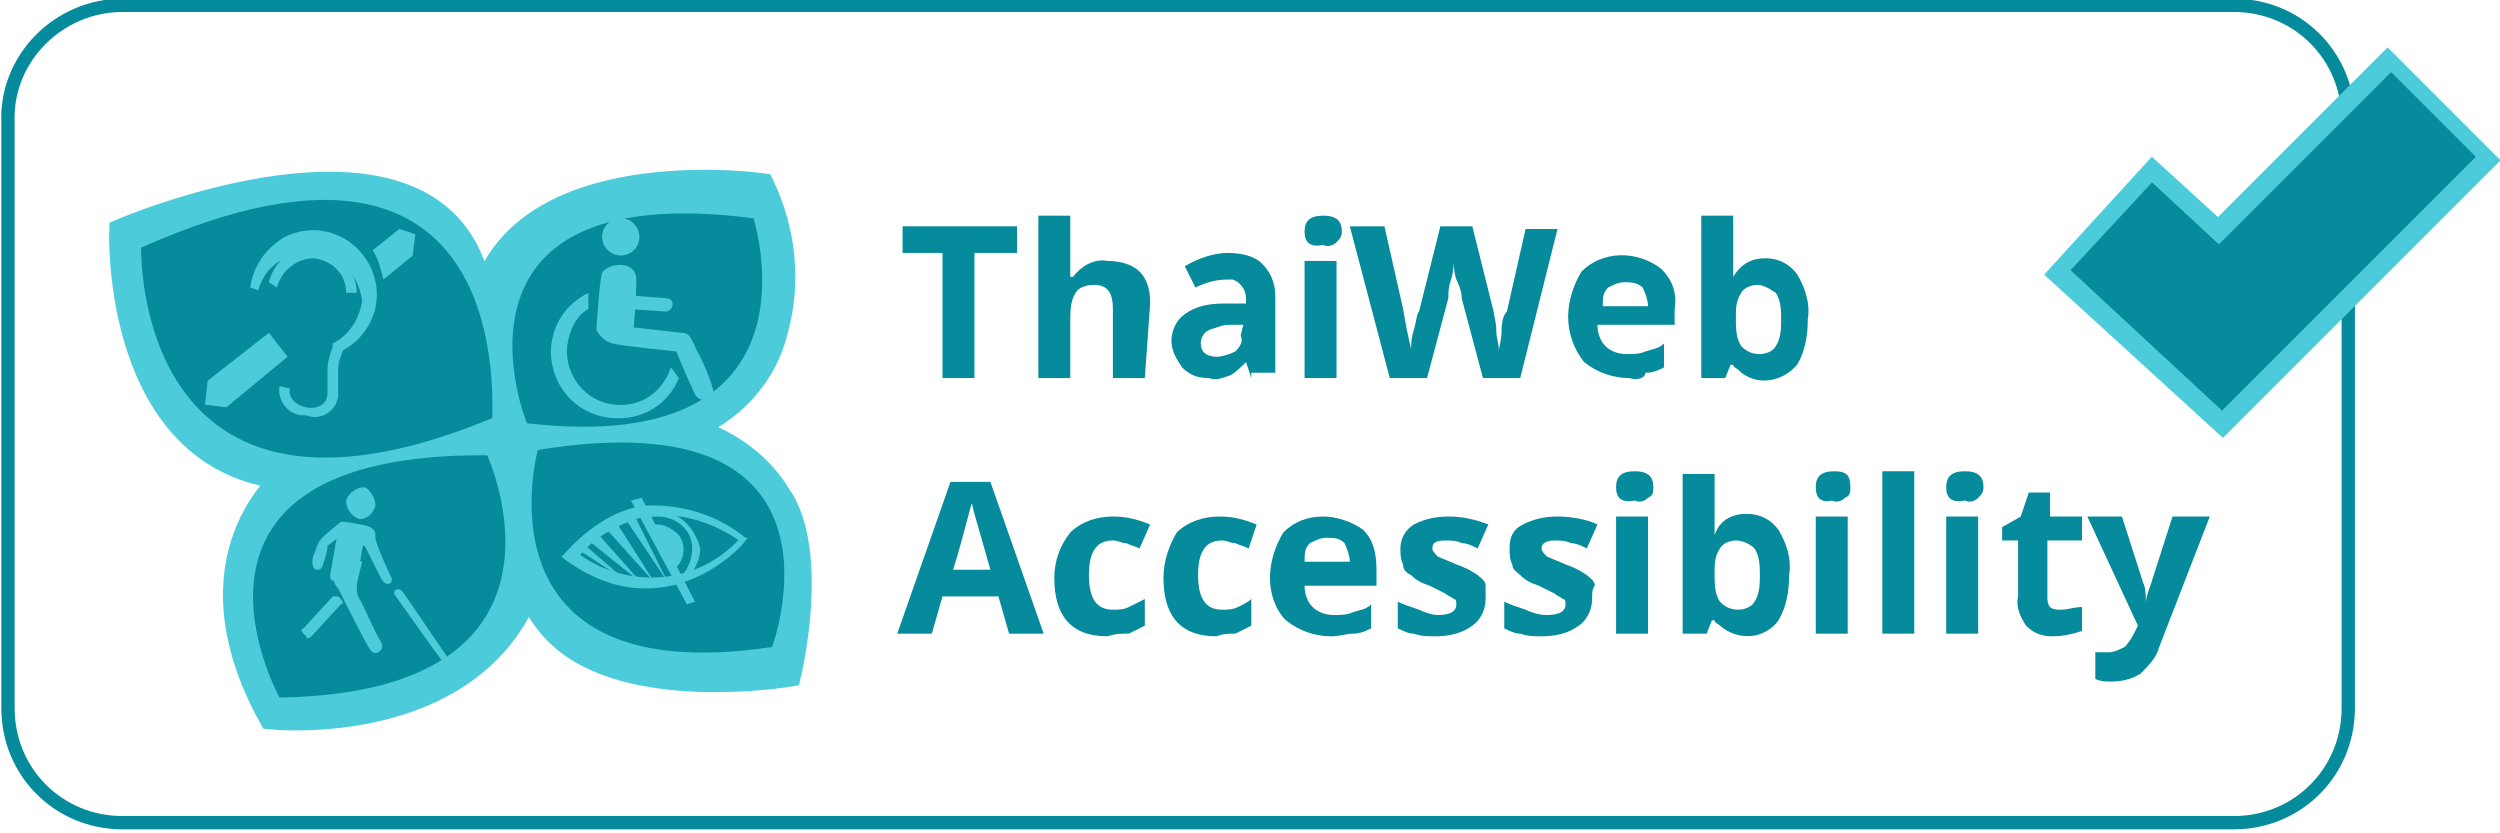 <?xml version="1.0" encoding="utf-8"?>
<!-- Generator: Adobe Illustrator 25.1.0, SVG Export Plug-In . SVG Version: 6.00 Build 0)  -->
<svg version="1.1" id="Layer_1" xmlns="http://www.w3.org/2000/svg" xmlns:xlink="http://www.w3.org/1999/xlink" x="0px" y="0px"
	 viewBox="0 0 93.9 31.3" style="enable-background:new 0 0 93.9 31.3;" xml:space="preserve">
<style type="text/css">
	.st0{fill:none;stroke:#058B9B;stroke-width:0.5;stroke-linecap:round;stroke-miterlimit:10;}
	.st1{fill:#4CCCDB;stroke:#4CCCDB;}
	.st2{fill:#058B9B;}
	.st3{fill:#4CCCDB;}
	.st4{fill:none;stroke:#4CCCDB;stroke-width:6;stroke-miterlimit:3.86;}
	.st5{fill:none;stroke:#058B9B;stroke-width:4.5;stroke-miterlimit:3.86;}
</style>
<g id="Layer_2_1_">
	<g id="Layer_1-2">
		<path class="st0" d="M4.6,0.2h79.3c2.4,0,4.3,1.9,4.3,4.3v22.1c0,2.4-1.9,4.3-4.3,4.3H4.6c-2.4,0-4.3-1.9-4.3-4.3V4.6
			C0.2,2.2,2.2,0.2,4.6,0.2z"/>
		<path class="st1" d="M18.2,11l0.3-0.7C20.7,5.9,28.6,7,28.6,7c0.8,1.7,1,3.6,0.5,5.4c-0.4,1.7-1.7,3.1-3.4,3.7
			c1.4,0.4,2.7,1.2,3.5,2.5c1.5,2.1,0.4,6.7,0.4,6.7s-6,1-8.6-1.5s-1.2-7.3-3.2-13.6S4.6,8.7,4.6,8.7s-0.3,8.6,6.2,9.2
			c0,0-3.9,3-0.6,9c0,0,6.8,0.7,9.3-4.1l0.3-0.7"/>
		<path class="st2" d="M5.3,9.3c0,0-0.3,12,13.2,6.4C18.4,15.7,19.7,2.9,5.3,9.3z"/>
		<path class="st2" d="M18.3,17.1c0,0,4.1,8.9-7.8,9.1C10.5,26.2,5.4,17,18.3,17.1z"/>
		<path class="st2" d="M28.3,8.2c0,0,2.9,9-8.5,7.7C19.8,16,16,6.6,28.3,8.2z"/>
		<path class="st2" d="M20.2,16.9c0,0-2.5,9.1,8.8,7.4C29,24.3,32.5,14.9,20.2,16.9z"/>
		
			<ellipse transform="matrix(8.837275e-02 -0.996 0.996 8.837275e-02 12.393 31.316)" class="st3" cx="23.3" cy="8.9" rx="0.7" ry="0.7"/>
		<path class="st3" d="M22.4,12.4c0,0,0.1-1.7,0.2-2.1s1.3-0.6,1.3,0.2s-0.1,1.8-0.1,1.8l1.8,0.2c0.4,0,0.4,0.4,0.7,0.9
			c0.2,0.4,0.4,0.9,0.5,1.3c0.1,0.3-0.5,0.5-0.7,0.1s-0.7-1.6-0.7-1.6S23.4,13,23,12.9S22.4,12.4,22.4,12.4z"/>
		<path class="st3" d="M25.2,13.8c-0.3,0.9-1.1,1.5-2.1,1.4c-1.1-0.1-1.9-1.1-1.8-2.2c0.1-0.6,0.3-1.1,0.8-1.4V11
			c-0.8,0.4-1.3,1.1-1.4,2c-0.1,1.4,0.9,2.6,2.3,2.7c1.1,0.1,2.1-0.5,2.5-1.5L25.2,13.8z"/>
		<path class="st3" d="M23.7,11.1l1.3,0.1c0.4,0,0.3,0.5,0,0.5l-1.5-0.1L23.7,11.1z"/>
		<path class="st3" d="M10.4,10.8c0.2-0.7,0.8-1.1,1.4-1.1c0.7,0.1,1.2,0.6,1.2,1.3h0.4c0-0.8-0.6-1.5-1.5-1.7
			c-0.9-0.1-1.6,0.5-1.8,1.3L10.4,10.8z"/>
		<path class="st3" d="M9.7,10.9c0.3-1.1,1.4-1.6,2.5-1.3c0.8,0.2,1.3,0.9,1.4,1.7c-0.1,0.7-0.5,1.3-1.1,1.6l0,0v0.1
			c-0.1,0.3-0.2,0.6-0.2,0.9c0,0.4,0,0.5,0,0.6c0,0.1,0,0.2,0,0.3c0,0.3-0.3,0.6-0.8,0.5s-0.7-0.5-0.6-0.7l-0.4-0.1
			c-0.1,0.5,0.3,1.1,0.9,1.1c0,0,0.1,0,0.1,0c0.5,0.2,1.1-0.1,1.2-0.7c0-0.1,0-0.1,0-0.2c0-0.1,0-0.2,0-0.3c0-0.1,0-0.2,0-0.5
			c0-0.3,0.1-0.5,0.2-0.8l-0.1,0.1c1.2-0.6,1.7-2,1.1-3.2c-0.6-1.2-2-1.7-3.2-1.1C10,9.3,9.5,10,9.4,10.8L9.7,10.9z"/>
		<path class="st3" d="M7.8,14.3l-0.1,0.9l0.8,0.1l2.3-1.9l-0.7-0.9L7.8,14.3z M15,8.6l-1,0.8c0.2,0.3,0.3,0.7,0.4,1.1l1.1-0.9
			l0.1-0.8L15,8.6z"/>
		<path class="st3" d="M14.1,19c-0.1,0.3-0.3,0.5-0.6,0.5c-0.3-0.1-0.5-0.4-0.5-0.7c0.1-0.3,0.4-0.5,0.7-0.5
			C13.9,18.4,14.1,18.7,14.1,19z"/>
		<path class="st3" d="M13.4,21.8c0,0.1-0.1,0.1-0.2,0.1l-0.7-0.1c-0.1,0-0.1-0.1-0.1-0.2l0.3-1.7c0-0.1,0.1-0.1,0.2-0.1l0.7,0.1
			c0.1,0,0.1,0.1,0.1,0.2L13.4,21.8z"/>
		<path class="st3" d="M11.7,23.9c-0.1,0.1-0.2,0.1-0.2,0l-0.1-0.1c-0.1-0.1-0.1-0.2,0-0.2l1.1-1.2c0.1,0,0.2,0,0.2,0l0.1,0.1
			c0.1,0.1,0.1,0.2,0,0.2L11.7,23.9z"/>
		<path class="st3" d="M12.5,21.6c0,0.2,0.1,0.4,0.2,0.5c0.1,0.2,1,2,1.2,2.3s0.6,0,0.4-0.3s-0.7-1.5-0.8-1.6
			c-0.1-0.2-0.1-0.3-0.1-0.5c0-0.1,0.2-0.9,0.2-0.9L13,20.9L12.5,21.6z"/>
		<path class="st3" d="M12.8,19.6c0,0-0.5,0.4-0.7,0.6s-0.2,0.4-0.3,0.6s-0.1,0.6,0.1,0.6s0.2-0.1,0.3-0.4s0.1-0.5,0.1-0.5l0.4-0.3
			l0.1-0.3L12.8,19.6z"/>
		<path class="st3" d="M12.8,19.6c0,0,0.1,0,0.1,0c0.1,0,0.8,0.1,1,0.2s0.2,0.2,0.2,0.4s0.5,1.3,0.6,1.5s-0.2,0.4-0.4,0
			s-0.6-1.2-0.6-1.2s-0.1,0-0.1,0s-0.2,0.1-0.2,0.1l-0.1-0.4h0.3l-0.9-0.4L12.8,19.6z"/>
		<path class="st3" d="M14.8,22.3c0,0,2.1,3,2.2,3s0.2-0.1,0.1-0.2s-1.9-2.8-2-2.9S14.8,22.1,14.8,22.3z"/>
		<path class="st3" d="M21.6,21.1L21.6,21.1c0.6-0.9,1.6-1.4,2.6-1.7c1.3-0.2,2.6,0.2,3.7,1v-0.3c-1.6,1.9-4.4,2.1-6.3,0.6V21.1z
			 M28,20.2c-1.1-0.9-2.5-1.3-3.9-1.2c-1.1,0.2-2.1,0.9-2.9,1.8l-0.1,0.1l0.1,0.1c3.8,2.8,6.8-0.6,6.8-0.7l0.1-0.1L28,20.2z"/>
		<polygon class="st3" points="23.7,18.8 24.1,18.7 26.1,22.6 25.8,22.7 		"/>
		<path class="st3" d="M24.7,19.7c-0.1,0-0.2,0-0.2,0.1l0.8,1.6c0.4-0.3,0.5-0.9,0.2-1.3C25.3,19.9,25,19.7,24.7,19.7z"/>
		<path class="st3" d="M24.7,19.2c-0.2,0-0.3,0-0.5,0.1l0.1,0.2c0.1-0.1,0.3-0.1,0.4-0.1c0.7,0,1.3,0.5,1.3,1.2c0,0,0,0,0,0
			c0,0.4-0.2,0.9-0.5,1.1l0.1,0.2c0.4-0.3,0.7-0.8,0.7-1.3C26.1,19.8,25.5,19.2,24.7,19.2z"/>
		<polygon class="st3" points="23.9,19.5 25.1,21.9 23.5,19.5 		"/>
		<polygon class="st3" points="23.2,19.7 24.6,21.9 22.8,19.9 		"/>
		<polygon class="st3" points="22.5,20.1 24.1,21.9 22.1,20.3 		"/>
		<polygon class="st3" points="22,20.5 23.5,21.8 21.8,20.7 		"/>
		<path class="st2" d="M36.6,14.2h-1.2V9.5h-1.5v-1h4.3v1h-1.6V14.2z"/>
		<path class="st2" d="M43,14.2h-1.2v-2.6c0-0.6-0.2-0.9-0.7-0.9c-0.3,0-0.6,0.1-0.7,0.3c-0.2,0.3-0.2,0.7-0.2,1.1v2.1h-1.2V8.1h1.2
			v1.2c0,0.1,0,0.3,0,0.7v0.4h0.1c0.3-0.4,0.8-0.7,1.3-0.6c0.4,0,0.9,0.1,1.2,0.4c0.3,0.3,0.4,0.7,0.4,1.2L43,14.2z"/>
		<path class="st2" d="M47,14.2l-0.2-0.6l0,0c-0.2,0.2-0.4,0.4-0.6,0.5c-0.3,0.1-0.5,0.2-0.8,0.1c-0.4,0-0.7-0.1-1-0.4
			c-0.2-0.3-0.4-0.6-0.4-1c0-0.4,0.2-0.8,0.5-1c0.4-0.3,0.9-0.4,1.5-0.4h0.8v-0.2c0-0.3-0.2-0.6-0.5-0.7c-0.1,0-0.1,0-0.2,0
			c-0.4,0-0.8,0.1-1.2,0.3l-0.4-0.8c0.5-0.3,1.1-0.5,1.6-0.5c0.5,0,1,0.1,1.3,0.4c0.3,0.3,0.5,0.7,0.5,1.2v2.9H47z M46.7,12.2h-0.5
			c-0.3,0-0.5,0.1-0.8,0.2c-0.2,0.1-0.3,0.3-0.3,0.5c0,0.3,0.2,0.5,0.6,0.5c0.2,0,0.5-0.1,0.7-0.2c0.2-0.2,0.3-0.4,0.2-0.6
			L46.7,12.2z"/>
		<path class="st2" d="M49,8.7c0-0.4,0.2-0.6,0.7-0.6s0.7,0.2,0.7,0.6c0,0.2-0.1,0.3-0.2,0.4c-0.1,0.1-0.3,0.2-0.5,0.1
			C49.2,9.3,49,9.1,49,8.7z M50.2,14.2H49V9.8h1.2L50.2,14.2z"/>
		<path class="st2" d="M57.1,14.2h-1.4l-0.8-3c0-0.1,0-0.3-0.2-0.7c-0.1-0.3-0.1-0.6-0.1-0.7c0,0.1,0,0.4-0.1,0.7s-0.1,0.5-0.1,0.7
			l-0.8,3h-1.4l-1.5-5.7H52l0.7,3.1c0.1,0.6,0.2,1.1,0.3,1.5c0-0.1,0-0.4,0.1-0.7s0.1-0.6,0.2-0.7l0.8-3.2h1.2l0.8,3.2
			c0,0.1,0.1,0.4,0.1,0.7s0.1,0.5,0.1,0.8c0-0.2,0.1-0.4,0.1-0.8s0.1-0.6,0.2-0.7l0.7-3.1h1.2L57.1,14.2z"/>
		<path class="st2" d="M61.2,14.2c-0.6,0-1.2-0.2-1.7-0.6c-0.4-0.5-0.6-1.1-0.6-1.7c0-0.6,0.2-1.2,0.5-1.7c0.8-0.8,2.1-0.8,3-0.1
			c0.4,0.4,0.6,0.9,0.5,1.5v0.6h-2.9c0,0.3,0.1,0.6,0.3,0.8c0.2,0.2,0.5,0.3,0.8,0.3c0.2,0,0.5,0,0.7-0.1c0.3-0.1,0.5-0.1,0.7-0.3
			v0.9c-0.2,0.1-0.4,0.2-0.7,0.2C61.8,14.2,61.5,14.3,61.2,14.2z M61,10.6c-0.2,0-0.4,0.1-0.6,0.2c-0.2,0.2-0.2,0.4-0.2,0.7h1.7
			c0-0.2-0.1-0.5-0.2-0.7C61.5,10.6,61.2,10.6,61,10.6z"/>
		<path class="st2" d="M66.3,9.7c0.5,0,0.9,0.2,1.2,0.6c0.3,0.5,0.5,1.1,0.4,1.7c0,0.6-0.1,1.2-0.4,1.7c-0.6,0.7-1.6,0.8-2.2,0.2
			c-0.1-0.1-0.2-0.1-0.2-0.2H65l-0.2,0.5h-0.9V8.1h1.2v1.4c0,0.2,0,0.5,0,0.9l0,0C65.4,9.9,65.8,9.7,66.3,9.7z M66,10.7
			c-0.2,0-0.5,0.1-0.6,0.3c-0.2,0.3-0.2,0.6-0.2,0.9V12c0,0.3,0,0.7,0.2,1c0.2,0.2,0.4,0.3,0.7,0.3c0.2,0,0.5-0.1,0.6-0.3
			c0.2-0.3,0.2-0.7,0.2-1c0-0.3,0-0.7-0.2-1C66.4,10.8,66.2,10.7,66,10.7L66,10.7z"/>
		<path class="st2" d="M37.9,23.8l-0.4-1.4h-2.1L35,23.8h-1.3l2-5.7h1.5l2,5.7H37.9z M37.2,21.4l-0.6-2.1l-0.1-0.4
			c-0.1,0.3-0.3,1.2-0.7,2.5H37.2z"/>
		<path class="st2" d="M41.6,23.9c-1.4,0-2-0.8-2-2.2c0-0.6,0.2-1.2,0.6-1.7c0.4-0.4,1-0.6,1.6-0.6c0.5,0,0.9,0.1,1.4,0.3l-0.4,0.9
			c-0.2-0.1-0.3-0.1-0.5-0.2c-0.2,0-0.3-0.1-0.5-0.1c-0.6,0-0.9,0.4-0.9,1.3c0,0.9,0.3,1.3,0.9,1.3c0.2,0,0.4,0,0.6-0.1
			c0.2-0.1,0.4-0.2,0.6-0.3v1c-0.2,0.1-0.4,0.2-0.6,0.3C42.1,23.8,41.9,23.8,41.6,23.9z"/>
		<path class="st2" d="M45.7,23.9c-1.4,0-2-0.8-2-2.2c0-0.6,0.2-1.2,0.5-1.7c0.4-0.4,1-0.6,1.6-0.6c0.5,0,0.9,0.1,1.4,0.3l-0.3,0.9
			c-0.2-0.1-0.3-0.1-0.5-0.2c-0.2,0-0.3-0.1-0.5-0.1c-0.6,0-0.9,0.4-0.9,1.3c0,0.9,0.3,1.3,0.9,1.3c0.2,0,0.4,0,0.6-0.1
			c0.2-0.1,0.4-0.2,0.5-0.3v1c-0.2,0.1-0.4,0.2-0.6,0.3C46.2,23.8,45.9,23.8,45.7,23.9z"/>
		<path class="st2" d="M50,23.9c-0.6,0-1.2-0.2-1.7-0.6c-0.4-0.4-0.6-1-0.6-1.6c0-0.6,0.2-1.2,0.5-1.7c0.4-0.4,0.9-0.6,1.5-0.6
			c0.5,0,1.1,0.2,1.5,0.5c0.4,0.4,0.5,0.9,0.5,1.5v0.6H49c0,0.3,0.1,0.6,0.3,0.8c0.2,0.2,0.5,0.3,0.8,0.3c0.2,0,0.5,0,0.7-0.1
			c0.3-0.1,0.5-0.1,0.7-0.3v0.9c-0.2,0.1-0.4,0.2-0.7,0.2C50.6,23.8,50.3,23.9,50,23.9z M49.8,20.2c-0.2,0-0.4,0.1-0.6,0.2
			c-0.2,0.2-0.2,0.4-0.2,0.7h1.7c0-0.2-0.1-0.5-0.2-0.7C50.3,20.2,50.1,20.2,49.8,20.2L49.8,20.2z"/>
		<path class="st2" d="M55.8,22.5c0,0.4-0.2,0.8-0.5,1c-0.4,0.3-0.9,0.4-1.4,0.4c-0.3,0-0.5,0-0.8-0.1c-0.2,0-0.4-0.1-0.6-0.2v-1
			c0.2,0.1,0.5,0.2,0.8,0.3c0.2,0.1,0.5,0.2,0.7,0.2c0.4,0,0.7-0.1,0.7-0.4c0-0.1,0-0.2-0.1-0.2c-0.1-0.1-0.2-0.1-0.3-0.2l-0.6-0.3
			c-0.3-0.1-0.5-0.2-0.7-0.4c-0.2-0.1-0.3-0.2-0.3-0.4c-0.1-0.2-0.1-0.4-0.1-0.6c0-0.4,0.2-0.7,0.5-0.9c0.4-0.2,0.8-0.3,1.3-0.3
			c0.5,0,1,0.1,1.5,0.3l-0.4,0.9c-0.2-0.1-0.4-0.2-0.6-0.2c-0.2-0.1-0.4-0.1-0.6-0.1c-0.4,0-0.5,0.1-0.5,0.3c0,0.1,0.1,0.2,0.2,0.3
			c0.2,0.1,0.5,0.2,0.7,0.3c0.3,0.1,0.5,0.2,0.8,0.4c0.1,0.1,0.3,0.2,0.3,0.4C55.8,22.1,55.8,22.3,55.8,22.5z"/>
		<path class="st2" d="M59.8,22.5c0,0.4-0.2,0.8-0.5,1c-0.4,0.3-0.9,0.4-1.4,0.4c-0.3,0-0.5,0-0.8-0.1c-0.2,0-0.4-0.1-0.6-0.2v-1
			c0.2,0.1,0.5,0.2,0.8,0.3c0.2,0.1,0.5,0.2,0.8,0.2c0.4,0,0.7-0.1,0.7-0.4c0-0.1,0-0.2-0.1-0.2c-0.1-0.1-0.2-0.1-0.3-0.2l-0.6-0.3
			c-0.3-0.1-0.5-0.2-0.7-0.4c-0.1-0.1-0.3-0.2-0.3-0.4c-0.1-0.2-0.1-0.4-0.1-0.6c0-0.4,0.1-0.7,0.5-0.9c0.4-0.2,0.8-0.3,1.3-0.3
			c0.5,0,1.1,0.1,1.5,0.3l-0.4,0.9c-0.2-0.1-0.4-0.2-0.6-0.2c-0.2-0.1-0.4-0.1-0.6-0.1c-0.3,0-0.5,0.1-0.5,0.3
			c0,0.1,0.1,0.2,0.2,0.3c0.2,0.1,0.5,0.2,0.7,0.3c0.3,0.1,0.5,0.2,0.8,0.4c0.1,0.1,0.3,0.2,0.3,0.4C59.8,22.1,59.8,22.3,59.8,22.5z
			"/>
		<path class="st2" d="M60.7,18.3c0-0.4,0.2-0.6,0.7-0.6s0.7,0.2,0.7,0.6c0,0.2,0,0.3-0.2,0.4c-0.1,0.1-0.3,0.2-0.5,0.1
			C60.9,18.9,60.7,18.7,60.7,18.3z M61.9,23.8h-1.2v-4.4h1.2V23.8z"/>
		<path class="st2" d="M65.6,19.3c0.5,0,0.9,0.2,1.2,0.6c0.3,0.5,0.5,1.1,0.4,1.7c0,0.6-0.1,1.2-0.4,1.7c-0.5,0.7-1.5,0.8-2.2,0.2
			c-0.1-0.1-0.2-0.1-0.2-0.2h-0.1l-0.2,0.5h-0.9v-6h1.2v1.4c0,0.2,0,0.5,0,0.9l0,0C64.6,19.5,65.1,19.3,65.6,19.3z M65.2,20.3
			c-0.2,0-0.5,0.1-0.6,0.3c-0.2,0.3-0.2,0.6-0.2,0.9v0.1c0,0.3,0,0.7,0.2,1c0.2,0.2,0.4,0.3,0.7,0.3c0.2,0,0.5-0.1,0.6-0.3
			c0.2-0.3,0.2-0.7,0.2-1c0-0.3,0-0.7-0.2-1C65.7,20.4,65.4,20.3,65.2,20.3z"/>
		<path class="st2" d="M68.2,18.3c0-0.4,0.2-0.6,0.7-0.6s0.6,0.2,0.6,0.6c0,0.2,0,0.3-0.2,0.4c-0.1,0.1-0.3,0.2-0.5,0.1
			C68.4,18.9,68.2,18.7,68.2,18.3z M69.4,23.8h-1.2v-4.4h1.2L69.4,23.8z"/>
		<path class="st2" d="M71.9,23.8h-1.2v-6.1h1.2V23.8z"/>
		<path class="st2" d="M73.1,18.3c0-0.4,0.2-0.6,0.7-0.6s0.7,0.2,0.7,0.6c0,0.2-0.1,0.3-0.2,0.4c-0.1,0.1-0.3,0.2-0.5,0.1
			C73.3,18.9,73.1,18.7,73.1,18.3z M74.3,23.8h-1.2v-4.4h1.2L74.3,23.8z"/>
		<path class="st2" d="M77.4,22.9c0.3,0,0.5-0.1,0.8-0.1v0.9c-0.3,0.1-0.7,0.2-1.1,0.2c-0.4,0-0.7-0.1-1-0.4
			c-0.2-0.3-0.4-0.7-0.3-1.1v-2.1h-0.6v-0.5l0.7-0.4l0.3-0.9h0.8v0.9h1.2v0.9h-1.3v2.1c0,0.1,0,0.3,0.1,0.4
			C77.1,22.9,77.3,22.9,77.4,22.9z"/>
		<path class="st2" d="M78.4,19.4h1.3l0.8,2.5c0.1,0.2,0.1,0.5,0.1,0.8l0,0c0-0.3,0.1-0.5,0.2-0.8l0.8-2.5H83l-1.9,4.9
			c-0.1,0.4-0.4,0.7-0.7,1c-0.3,0.2-0.7,0.3-1.1,0.3c-0.2,0-0.4,0-0.6-0.1v-1c0.2,0,0.3,0,0.5,0c0.2,0,0.4-0.1,0.6-0.2
			c0.2-0.2,0.3-0.4,0.4-0.6l0.1-0.2L78.4,19.4z"/>
		<polyline class="st4" points="78.8,8.1 83.4,12.3 91.8,3.9 		"/>
		<polyline class="st5" points="79.3,8.5 83.4,12.3 91.4,4.3 		"/>
	</g>
</g>
</svg>
